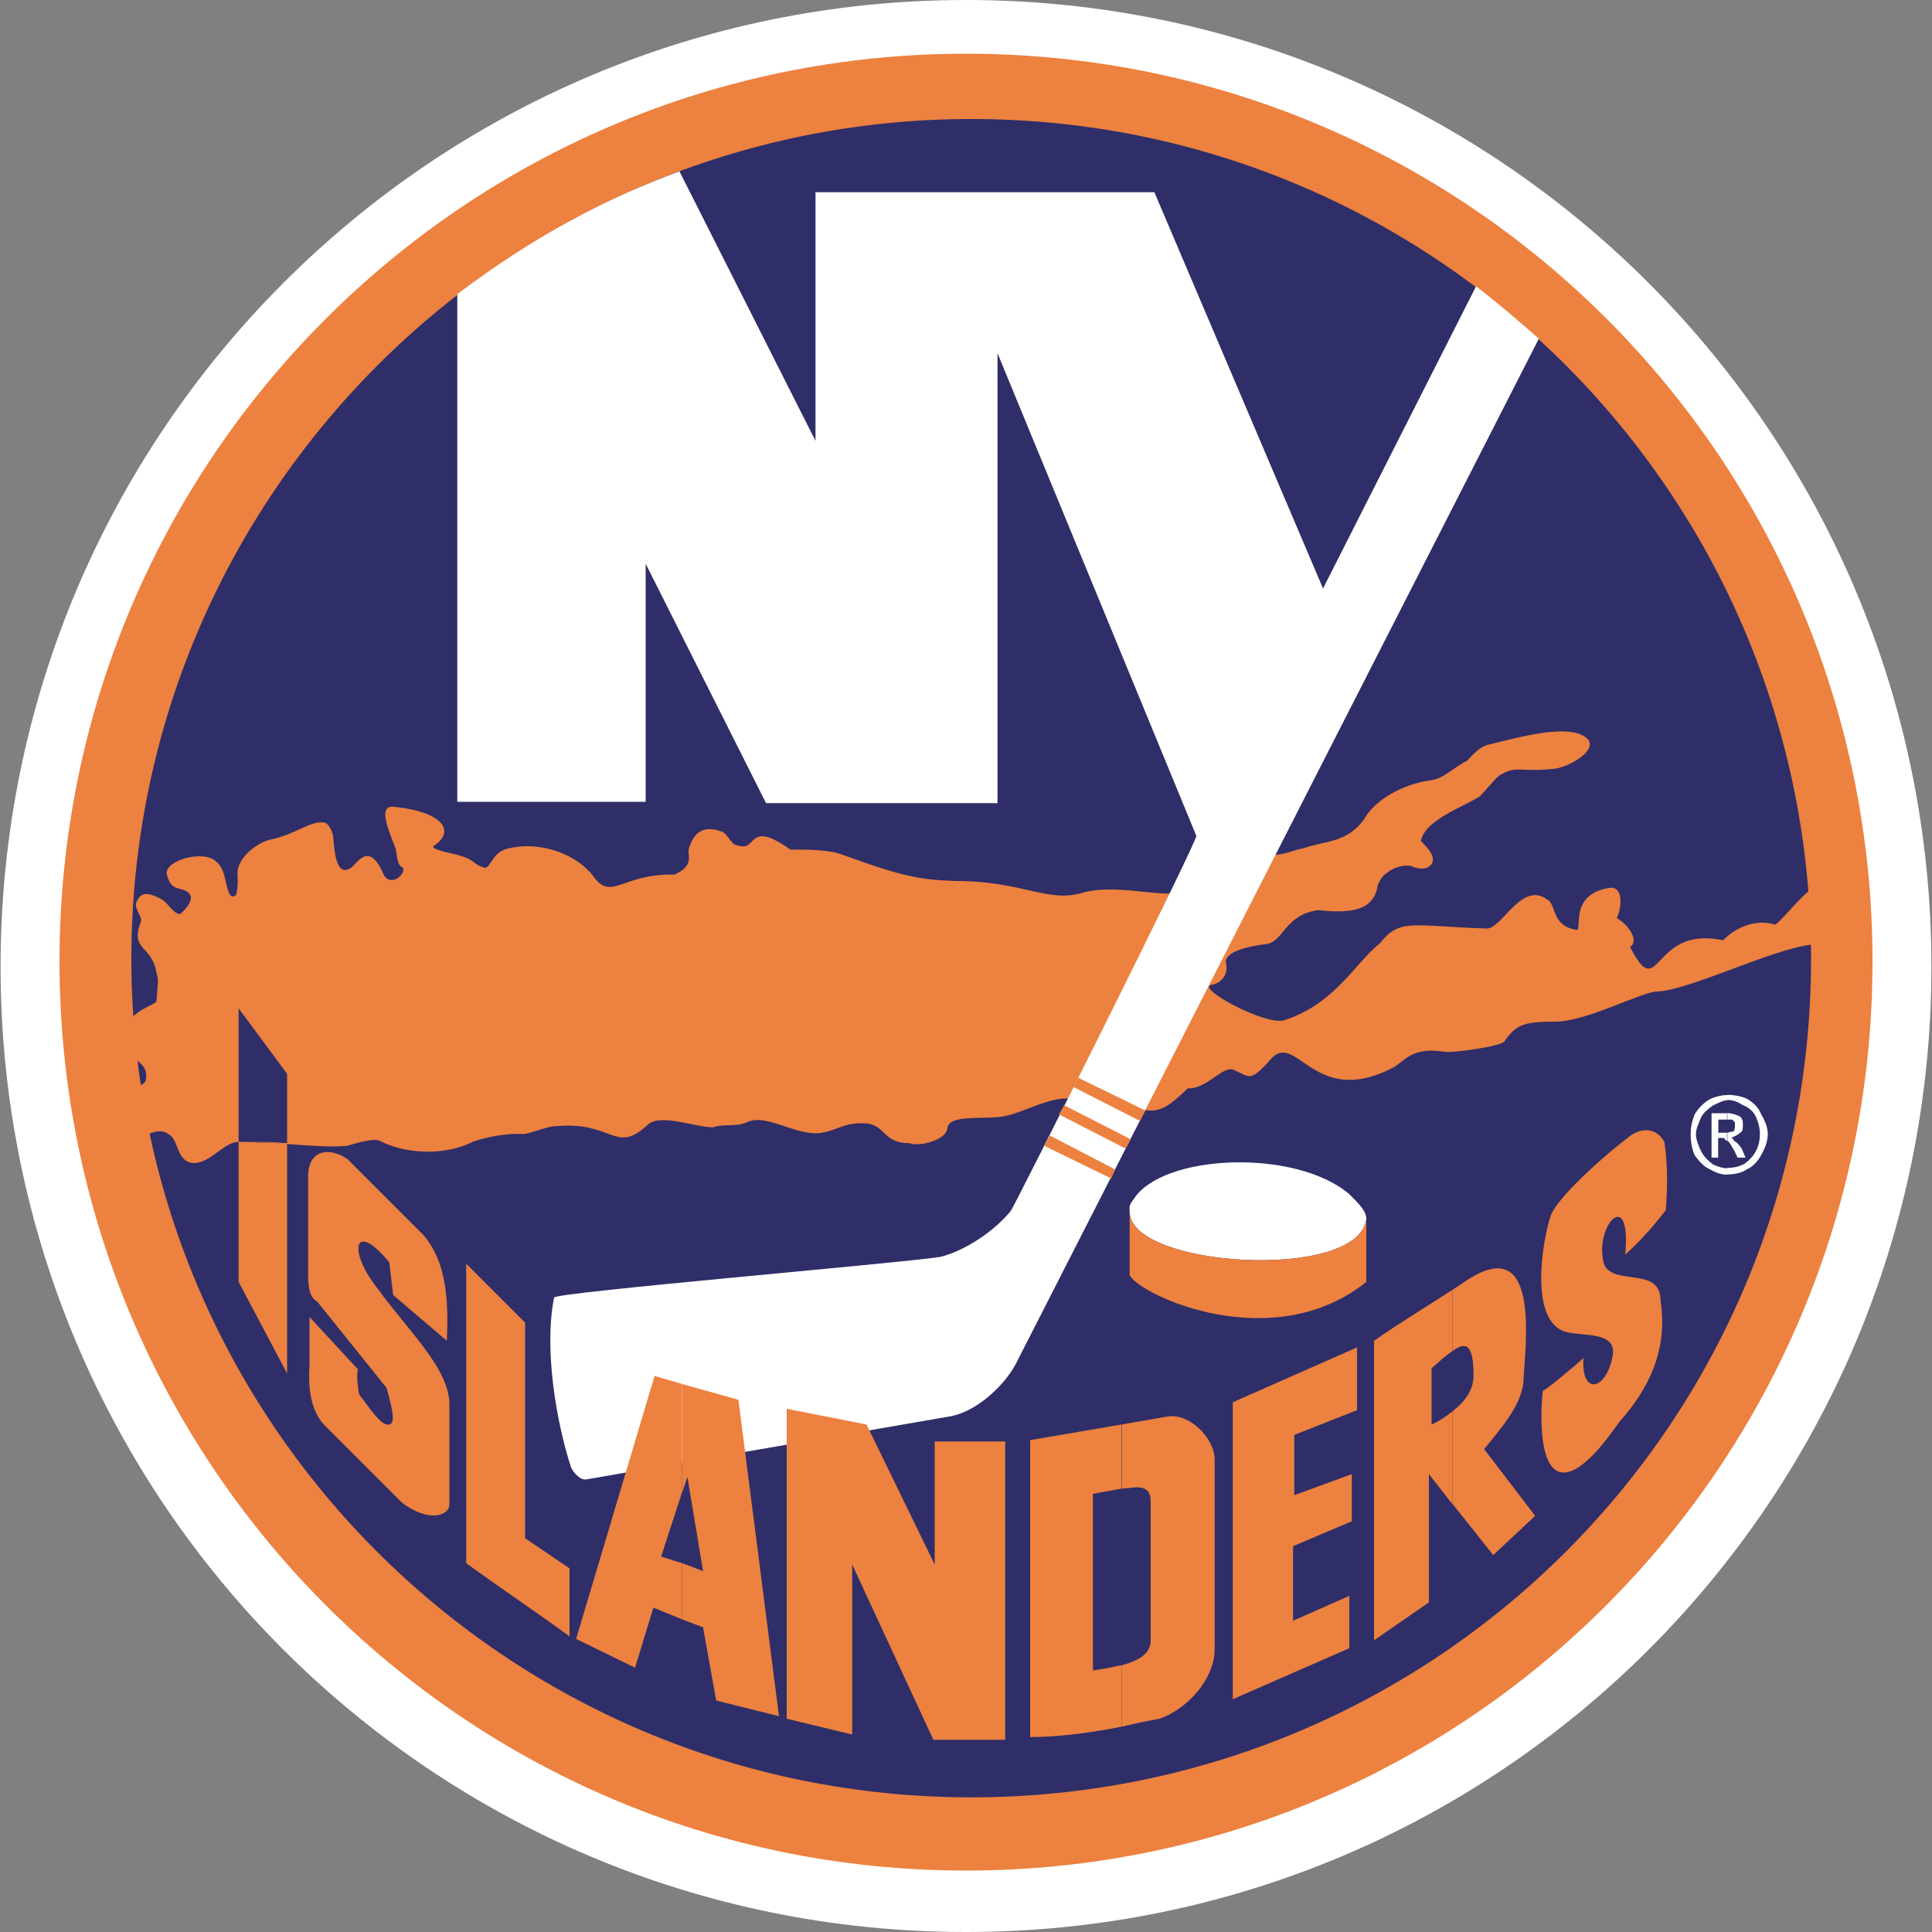 <?xml version="1.0" encoding="UTF-8"?>
<svg xmlns="http://www.w3.org/2000/svg" version="1.1" viewBox="0 0 1000 1000">
  <rect x="0" y="0" width="1000" height="1000" fill="#808080" stroke="none"/>
  <defs>
    <style>
      .cls-1 {
        fill: #fff;
      }

      .cls-1, .cls-2, .cls-3 {
        fill-rule: evenodd;
      }

      .cls-2 {
        fill: #2f2e68;
      }

      .cls-3 {
        fill: #ed813f;
      }
    </style>
  </defs>
  <!-- Generator: Adobe Illustrator 28.6.0, SVG Export Plug-In . SVG Version: 1.2.0 Build 709)  -->
  <g>
    <g id="Layer_1">
      <g>
        <path class="cls-1" d="M500,0c276.2,0,499.7,224.1,499.7,500.3s-223.4,499.7-499.7,499.7S.3,776.6.3,500.3,223.8,0,500,0h0Z"/>
        <path class="cls-3" d="M500,27.8c260,0,469.2,210.6,469.2,469.9s-209.2,470.5-469.2,470.5S30.8,756.9,30.8,497.6,240.7,27.8,500,27.8h0Z"/>
        <path class="cls-2" d="M502.7,61.6c240.4,0,434.7,194.3,434.7,434.7s-194.3,434-434.7,434S68,736,68,496.3,263,61.6,502.7,61.6h0Z"/>
        <path class="cls-3" d="M99.2,601.9c-8.1-1.3-6.8-12.9-12.2-14.9-6.1-5.4-20.3,6.1-20.3,5.4-1.4-4.7-4.7-17.6-5.4-29.1,14.2-.7,14.9-2.7,14.2-8.1-.7-6.1-9.5-7.4-10.2-13.5-.7-4.7,0-8.8,1.4-12.9,4.1-6.1,11.5-8.1,14.2-10.2,1.4-14.2.7-11.5,0-15.6-2.7-14.2-13.5-10.8-8.1-25.7,1.4-2.7-4.1-7.5-2-10.8,2.7-6.1,8.1-3.4,12.2-1.4,4.1,2,6.1,7.5,10.2,8.1.7-.7,8.1-6.8,4.7-10.8-4.1-4.1-8.8,0-11.5-9.5-2-7.4,19-13.5,25.7-6.8,5.4,4.7,4.1,13.5,7.4,17.6.7.7,2.7,0,2.7-.7,1.3-4.1.7-10.2.7-10.8,0-8.8,10.8-16.2,16.9-17.6,13.5-2.7,21-10.2,28.4-8.8,2,.7,3.4,4.1,4.1,6.1.7,4.7.7,22.3,8.8,17.6,3.4-1.4,9.5-15.6,17.6,3.4,4.1,6.8,12.2-1.4,9.5-4.1-2.7-.7-2.7-6.8-3.4-9.5-2.7-7.4-10.2-23-.7-21.7,25.7,2.7,31.8,12.9,20.3,20.3-2,2,12.2,4.1,14.9,5.4,5.4,1.4,6.1,4.1,10.2,5.4,4.7,2.7,4.1-7.5,13.5-9.5,16.3-4.1,35.2,2.7,44,14.2,9.5,13.5,14.9-1.4,42-.7,9.5-4.1,7.4-8.8,7.4-12.9,3.4-12.2,10.8-11.5,16.9-9.5,2.7.7,4.1,4.7,6.8,6.8,2,.7,4.7,1.4,6.1.7,4.7-1.4,4.1-11.5,23,2,.7,0,19-.7,27.1,2.7,29.8,10.8,39.3,12.9,58.2,13.5,35.2,0,47.4,11.5,65.7,6.1,16.2-4.7,38.6,2,48.7,0,19.6-1.3,29.8-17.6,50.1-19.6,6.1,0,10.8-2.7,15.6-3.4,11.5-4.1,23-2.7,31.8-15.6,5.4-9.5,19.6-17.6,33.9-19.6,6.8-.7,12.2-6.8,19-10.1,2.7-2.7,6.1-6.8,10.1-8.1,16.9-4.1,44.7-12.2,52.8-2.7,4.1,6.1-10.8,14.2-17.6,14.9-19.6,2-19-2-28.4,3.4-2,1.3-6.8,7.4-10.2,10.8-8.1,5.4-28.4,12.2-30.5,23,0,.7,6.8,6.1,6.1,10.2,0,2-2.7,6.1-10.2,3.4-2-1.4-8.8-.7-12.9,2.7-3.4,2-4.1,4.1-5.4,6.8-2,14.9-17.6,14.2-31.1,12.9-17.6,2.7-17.6,16.9-27.1,17.6-10.1,1.4-21.7,4.1-20.3,10.2,1.4,5.4-2.7,10.2-7.5,10.8-8.8,1.4,28.4,21.7,37.9,18.3,26.4-8.8,35.9-29.1,49.4-39.9,10.2-12.9,16.3-8.8,54.8-7.5,8.1.7,18.3-25.1,31.8-14.9,4.7,2.7,2,13.5,14.9,15.6,3.4.7-4.1-18.3,16.9-21.7,7.4-1.3,6.8,9.5,4.1,15.6,6.8,4.1,11.5,12.2,6.8,14.9,15.6,30.5,10.8-11.5,48.1-3.4,8.1-8.1,18.3-10.8,27.1-8.1,4.7-3.4,16.3-19,23-21,2,9.5,1.3,23,2.7,30.5,0,0-2,.7-3.4.7-17.6-.7-65.7,23.7-83.3,24.4-8.1,0-36.6,15.6-52.8,15.6s-20.3,1.4-26.4,10.2c-2,2.7-27.1,6.1-31.1,5.4-16.9-2.7-20.3,4.7-26.4,8.1-41.3,21.7-50.1-19.6-63.6-4.1-10.8,12.2-10.8,8.8-19,5.4-5.4-2.7-14.2,10.2-23.7,9.5-6.1,5.4-13.5,14.2-23.7,10.8l-2-.7-2.7,4.1-12.9-6.1-9.5-1.4c-4.1-.7-6.8-.7-10.2-1.4-10.8-.7-21.7,6.1-32.5,8.8-10.2,2.7-30.5-1.4-31.1,6.8-.7,6.1-14.9,9.5-19.6,7.5-13.5,0-12.2-8.8-21.7-10.2-12.2-.7-13.5,2.7-23,4.7-12.9,2.7-29.1-10.2-39.3-5.4-5.4,2.7-12.2.7-17.6,2.7-9.5,0-27.1-7.4-33.9-1.3-16.9,15.6-17.6-2-47.4.7-4.7,0-11.5,3.4-16.9,4.1-10.8-.7-23,2.7-26.4,4.1-14.9,7.4-35.2,6.1-48.1-.7-3.4-1.4-12.2,1.4-16.9,2.7-14.9,1.4-40.6-2.7-56.9-2-7.4.7-14.9,12.2-23.7,10.8h0Z"/>
        <path class="cls-1" d="M236.6,152.3c41.3-31.2,78.5-50.1,115.1-63.6l70.4,139.5V99.5h175.4l87.3,205.1,79.2-156.4c11.5,8.8,21.7,17.6,32.5,27.1l-270.8,530.8c-6.1,11.5-21,25.1-34.5,27.1l-187.5,32.5c-3.4.7-6.8-3.4-8.1-6.1-7.5-23-14.2-60.9-8.8-88,.7-2.7,177.4-17.6,199.7-21,11.5-2.7,27.1-12.2,36.6-23.7.7,0,97.5-193,96.1-194.3l-102.9-249.8v232.9h-119.8l-62.3-123.9v123.2h-97.5V152.3h0Z"/>
        <path class="cls-2" d="M148.6,591.7v-35.9l-25.1-33.9v69.1c12.9,0,16.3,0,25.1.7h0Z"/>
        <path class="cls-3" d="M148.6,591.7v119.2l-25.1-47.4v-72.4c8.1,0,16.9.7,25.1.7h0Z"/>
        <path class="cls-3" d="M271.8,684.5v111.7l23,15.6v35.2c-17.6-12.9-35.9-25.1-53.5-37.9v-155l30.5,30.5h0Z"/>
        <path class="cls-3" d="M370.7,880.2l-6.8-37.9-10.8-4.1v-29.1l10.8,4.1-8.1-48.7-2.7,8.1v-56.2l29.1,8.1,21,163.8-32.5-8.1h0ZM353.1,838.2l-14.9-6.1-9.5,31.1-30.5-14.9,40.6-136.1,14.2,4.1v56.2l-10.8,33.2,10.8,3.4v29.1h0Z"/>
        <polygon class="cls-3" points="407.2 729.2 448.5 737.3 483.8 809.8 483.8 746.1 520.3 746.1 520.3 900.5 483.1 900.5 441.1 809.8 441.1 897.8 407.2 889.6 407.2 729.2 407.2 729.2"/>
        <path class="cls-3" d="M580.6,737.3l23.7-4.1c10.8-2,24.4,10.8,24.4,22.3v98.2c0,14.9-13.5,30.5-28.4,35.9-4.1.7-10.8,2-19.6,4.1v-31.8c10.2-2.7,14.9-6.8,14.9-12.9v-71.8c0-3.4-.7-7.4-7.4-7.4l-7.4.7v-33.2h0ZM533.2,899.1v-153.7l47.4-8.1v33.2l-14.9,2.7v91.4c6.1-.7,10.8-2,14.9-2.7v31.8c-13.5,2.7-31.1,5.4-47.4,5.4h0Z"/>
        <path class="cls-3" d="M185.2,708.9c-.7,4.1,0,8.8.7,12.9,5.4,6.8,10.8,15.6,14.9,15.6s2.7-6.8-.7-19l-35.9-44.7c-5.4-2.7-4.7-12.9-4.7-17.6v-47.4c0-12.9,10.2-15.6,20.3-8.8l39.3,39.3c12.9,14.9,12.9,36.6,12.2,54.8l-27.8-23.7-2-16.9c-18.3-22.3-21.7-6.1-6.1,13.5,15.6,21.7,37.9,42,37.2,60.9v50.8c0,6.1-10.8,9.5-24.4-.7l-40.6-40.6c-7.4-8.1-8.1-21-7.4-30.5v-25.1l25.1,27.1h0Z"/>
        <polygon class="cls-3" points="638.1 879.5 698.4 853.1 698.4 826 669.3 838.9 669.3 800.3 699.7 787.4 699.7 763 669.9 773.9 669.9 742.7 702.4 729.9 702.4 697.4 638.1 725.8 638.1 879.5 638.1 879.5"/>
        <path class="cls-3" d="M751.9,667.6c2-1.4,4.1-2.7,6.1-4.1,40.6-27.8,31.1,35.2,30.5,52.1-1.4,12.9-12.9,25-20.3,34.5l26.4,34.5-21.7,20.3-21-26.4v-48.1c6.1-4.7,10.8-10.8,10.8-18.3,0-16.9-4.1-17.6-10.8-12.9v-31.8h0ZM711.2,694c13.5-9.5,27.1-17.6,40.6-26.4v31.8c-3.4,2-6.8,5.4-10.8,8.8v29.1c3.4-1.4,7.5-4.1,10.8-6.8v48.1l-12.2-15.6v66.4l-28.4,19.6v-155h0Z"/>
        <path class="cls-3" d="M819.6,702.8c-1.4,19.6,11.5,16.9,14.9,0,3.4-14.2-14.9-10.8-24.4-13.5-21-6.8-9.5-56.9-6.8-61.6,5.4-10.2,26.4-29.1,40.6-39.9,6.8-4.7,14.2-3.4,17.6,3.4,2,12.9,1.4,26.4.7,35.2-6.8,8.8-13.5,16.3-21,23,3.4-36.6-16.9-14.2-10.8,5.4,5.4,10.8,29.1.7,29.1,18.3,3.4,22.4-3.4,42-19.6,60.9-2,1.3-10.8,16.9-22.3,25.1-24.4,16.2-19.6-36.6-19-39.3,1.4,0,19-14.9,21-16.9h0Z"/>
        <path class="cls-1" d="M894,566.7c3.4,0,7.4.7,10.2,2,3.4,2,6.1,4.7,7.4,8.1,2,3.4,3.4,6.8,3.4,10.2s-1.4,7.4-3.4,10.8c-1.4,2.7-4.1,6.1-7.4,7.4-2.7,2-6.8,2.7-10.2,2.7v-3.4c3.4,0,6.1-.7,8.8-2,2.7-2,4.7-4.1,6.1-6.8,1.4-2.7,2-5.4,2-8.8s-.7-5.4-2-8.8c-1.3-2.7-3.4-4.7-6.8-6.1-2-1.3-4.7-2.7-8.1-2.7v-2.7h0ZM894,590.4c1.4.7,2,2.7,3.4,4.7l2,4.1h4.1l-2-4.7c-1.3-2-2.7-3.4-4.1-4.1,0-.7-.7-1.4-1.4-1.4,1.4-.7,3.4-1.4,4.7-2.7,1.4-.7,1.4-2,1.4-4.1s0-2-.7-3.4c-.7-1.3-2-1.3-3.4-2-.7,0-2-.7-4.1-.7v3.4h2.7q.7.7,1.4,1.4v1.4c0,1.3,0,2-.7,3.4-.7,0-1.4,0-3.4.7v4.1h0ZM894,608c-2.7,0-5.4-.7-8.8-2.7-3.4-1.4-6.1-4.7-8.1-7.4-1.4-3.4-2-6.8-2-10.8s.7-6.8,2-10.2c2-3.4,4.7-6.1,8.1-8.1,3.4-1.4,6.1-2,8.8-2v2.7c-2,0-4.7,1.4-7.4,2.7-2,1.4-4.7,3.4-6.1,6.1-1.4,3.4-2.7,6.1-2.7,8.8s1.4,6.1,2.7,8.8c1.4,2.7,3.4,4.7,6.1,6.8,2.7,1.3,5.4,2,7.4,2v3.4h0ZM894,576.2h-8.1v23h3.4v-10.2h2.7c.7,0,.7.7,1.4,1.4h.7v-4.1h-4.7v-6.8h4.7v-3.4h0Z"/>
        <polygon class="cls-3" points="555.5 562.6 558.2 557.9 592.8 574.8 590.1 580.2 555.5 562.6 555.5 562.6"/>
        <polygon class="cls-3" points="582.6 594.5 548.1 576.8 550.8 572.1 585.3 589.7 582.6 594.5 582.6 594.5"/>
        <polygon class="cls-3" points="540.6 593.1 543.3 587.7 577.2 605.3 575.2 610 540.6 593.1 540.6 593.1"/>
        <path class="cls-1" d="M707.2,631c-4.1,32.5-123.2,25.1-122.5-4.1,0-1.3-.7-2.7,2-6.1,14.9-23.7,84-26.4,111.7-2.7,5.4,5.4,8.8,8.8,8.8,12.9h0Z"/>
        <path class="cls-3" d="M707.2,631c-4.1,32.5-123.2,25.1-122.5-4.1,0-1.3,0,25.1,0,33.2,6.1,10.8,74.5,42,122.5,3.4v-32.5h0Z"/>
      </g>
    </g>
  </g>
</svg>